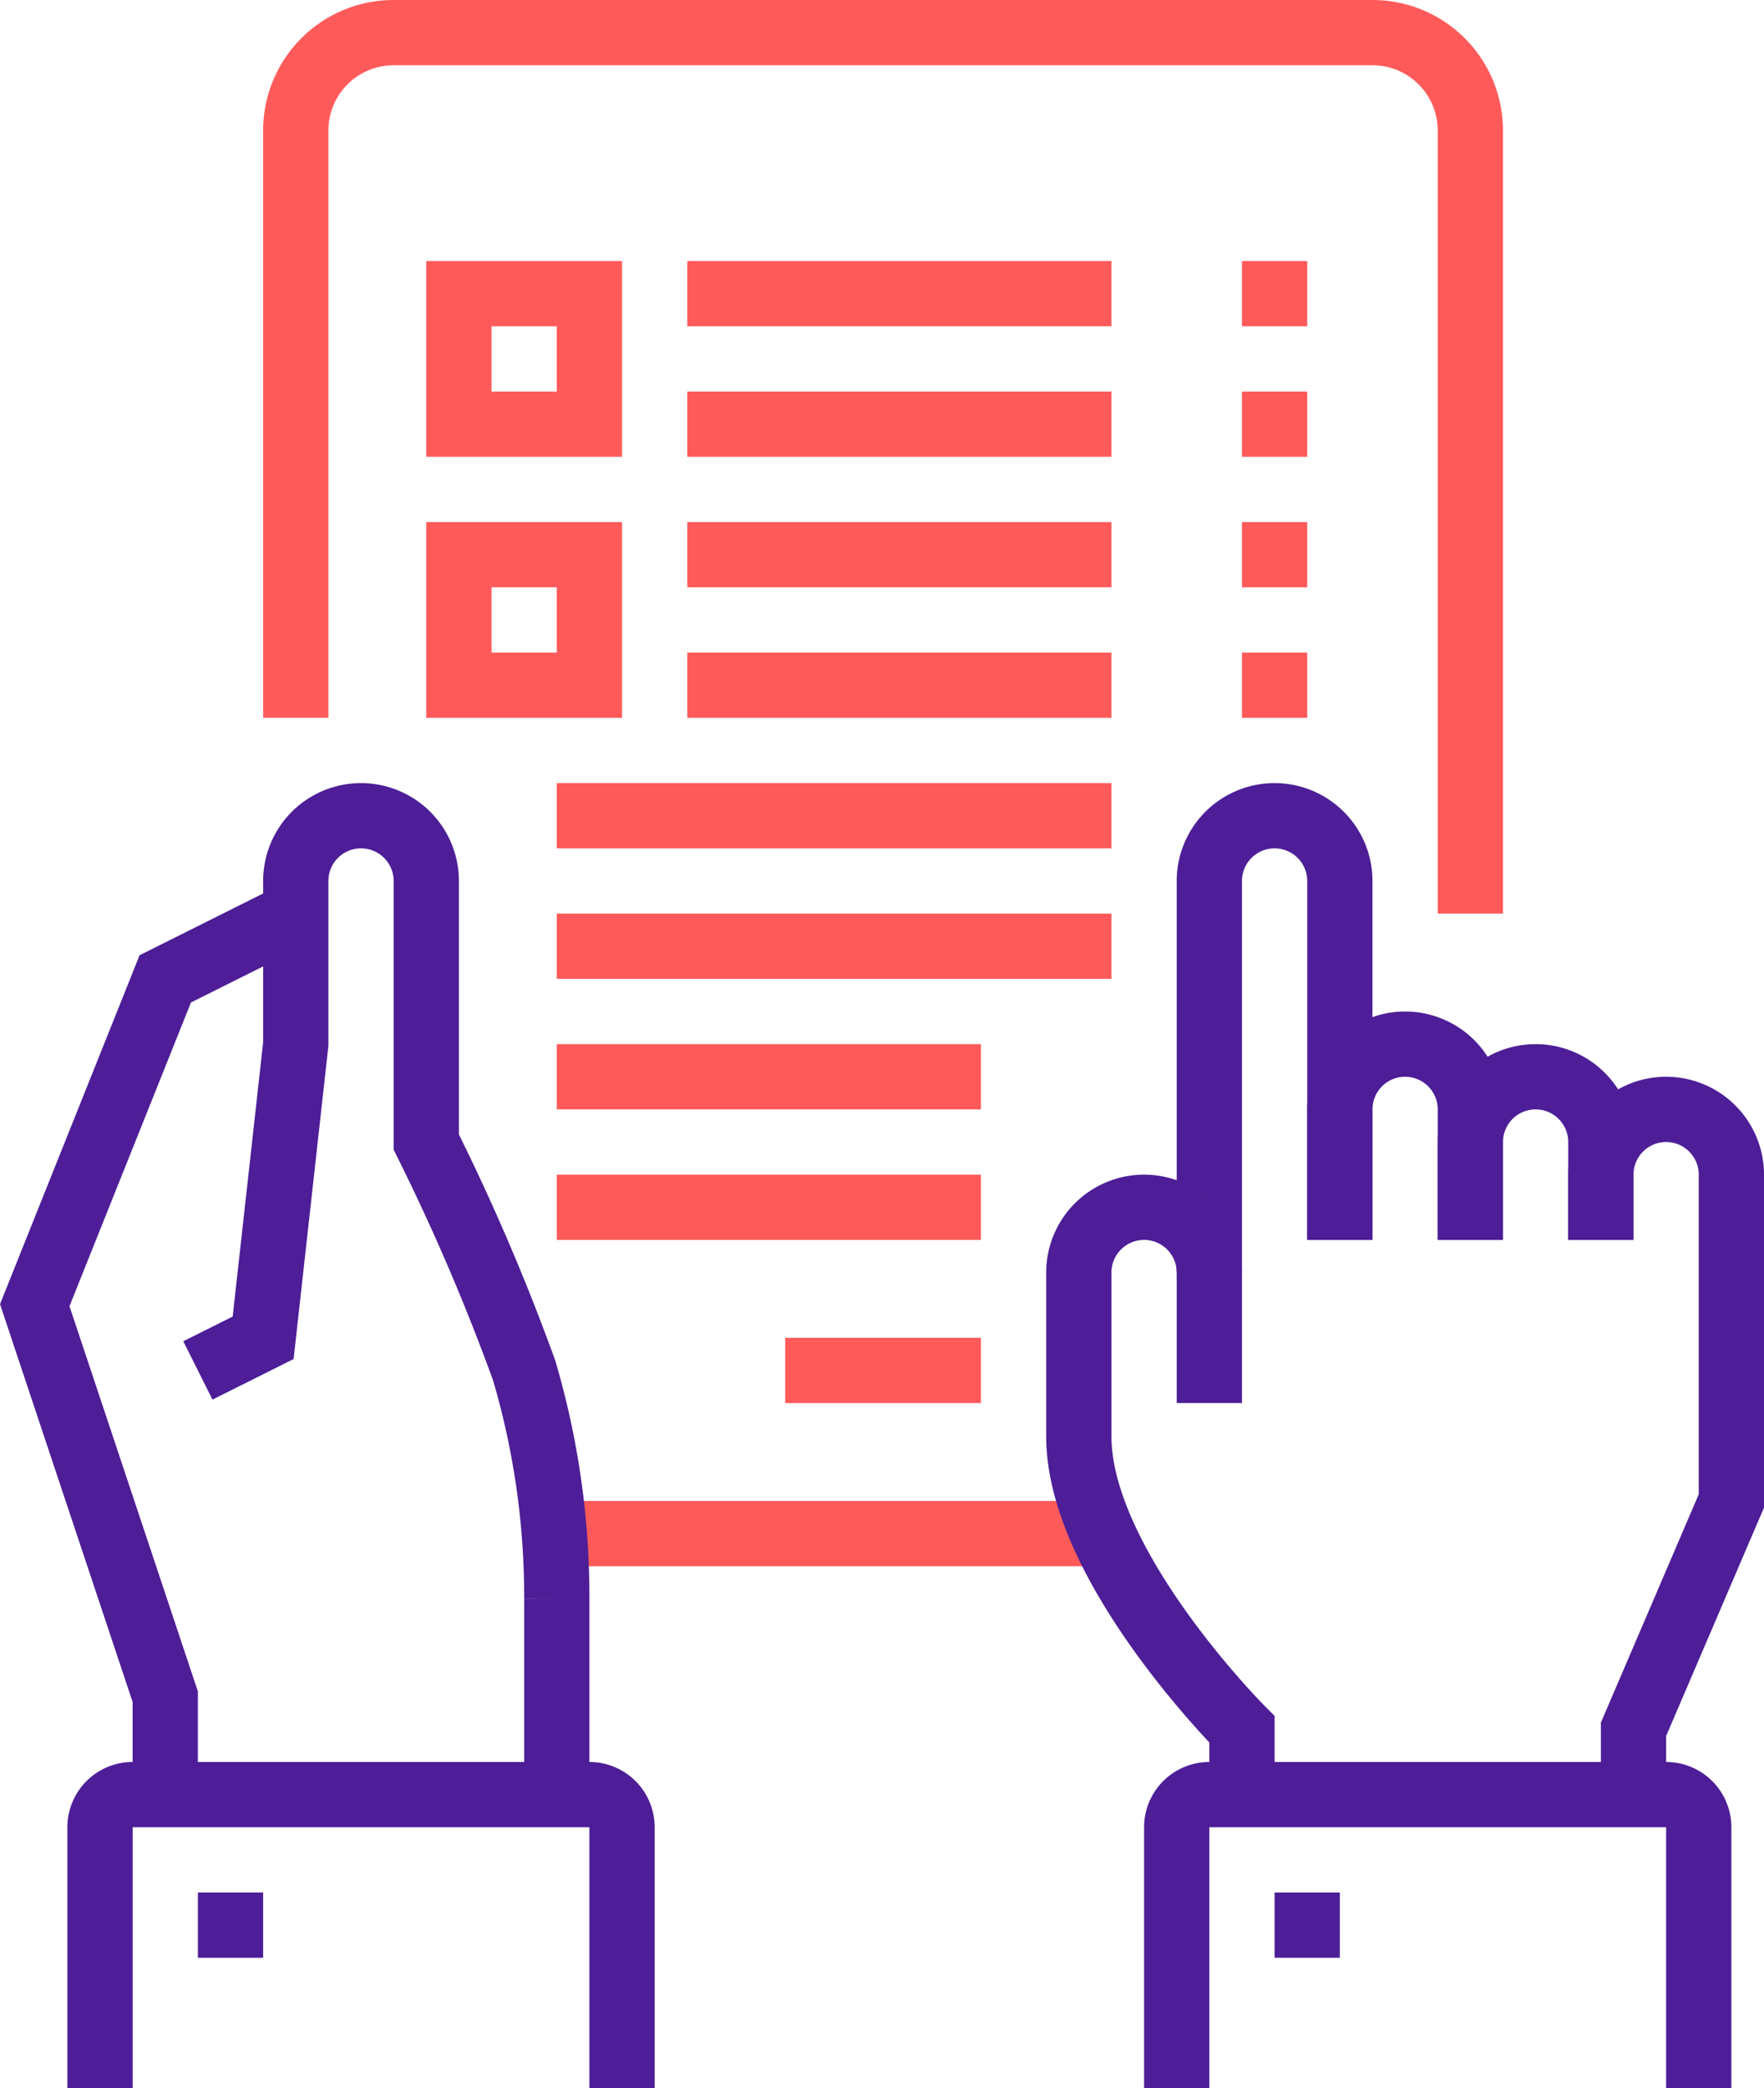 <svg xmlns="http://www.w3.org/2000/svg" width="54.065" height="64" viewBox="0 0 54.065 64"><g transform="translate(-1677.935 -644)"><line x1="17" transform="translate(1695 691)" fill="none" stroke="#ff5a5a" stroke-miterlimit="10" stroke-width="2"/><path d="M1723,672V648a3,3,0,0,0-3-3h-30a3,3,0,0,0-3,3v18" fill="none" stroke="#ff5a5a" stroke-miterlimit="10" stroke-width="2"/><line x1="6" transform="translate(1702 686)" fill="none" stroke="#ff5a5a" stroke-miterlimit="10" stroke-width="2"/><line x2="13" transform="translate(1699 653)" fill="none" stroke="#ff5a5a" stroke-miterlimit="10" stroke-width="2"/><line x2="13" transform="translate(1699 657)" fill="none" stroke="#ff5a5a" stroke-miterlimit="10" stroke-width="2"/><rect width="4" height="4" transform="translate(1692 653)" fill="none" stroke="#ff5a5a" stroke-miterlimit="10" stroke-width="2"/><line x2="13" transform="translate(1699 661)" fill="none" stroke="#ff5a5a" stroke-miterlimit="10" stroke-width="2"/><line x2="13" transform="translate(1699 665)" fill="none" stroke="#ff5a5a" stroke-miterlimit="10" stroke-width="2"/><rect width="4" height="4" transform="translate(1692 661)" fill="none" stroke="#ff5a5a" stroke-miterlimit="10" stroke-width="2"/><line x2="17" transform="translate(1695 669)" fill="none" stroke="#ff5a5a" stroke-miterlimit="10" stroke-width="2"/><line x2="17" transform="translate(1695 673)" fill="none" stroke="#ff5a5a" stroke-miterlimit="10" stroke-width="2"/><line x2="13" transform="translate(1695 677)" fill="none" stroke="#ff5a5a" stroke-miterlimit="10" stroke-width="2"/><line x2="13" transform="translate(1695 681)" fill="none" stroke="#ff5a5a" stroke-miterlimit="10" stroke-width="2"/><path d="M1719,682V671a2,2,0,0,0-2-2h0a2,2,0,0,0-2,2v16" fill="none" stroke="#4d1e97" stroke-miterlimit="10" stroke-width="2"/><path d="M1723,682v-4a2,2,0,0,0-2-2h0a2,2,0,0,0-2,2v4" fill="none" stroke="#4d1e97" stroke-miterlimit="10" stroke-width="2"/><path d="M1727,682v-3a2,2,0,0,0-2-2h0a2,2,0,0,0-2,2v3" fill="none" stroke="#4d1e97" stroke-miterlimit="10" stroke-width="2"/><path d="M1728,699v-2l3-7V680a2,2,0,0,0-2-2h0a2,2,0,0,0-2,2v2" fill="none" stroke="#4d1e97" stroke-miterlimit="10" stroke-width="2"/><path d="M1715,683a2,2,0,0,0-2-2h0a2,2,0,0,0-2,2v5.023c0,3.977,5,8.977,5,8.977v2" fill="none" stroke="#4d1e97" stroke-miterlimit="10" stroke-width="2"/><path d="M1730,708v-8a1,1,0,0,0-1-1h-14a1,1,0,0,0-1,1v8" fill="none" stroke="#4d1e97" stroke-miterlimit="10" stroke-width="2"/><line x2="2" transform="translate(1717 703)" fill="none" stroke="#4d1e97" stroke-miterlimit="10" stroke-width="2"/><line y1="2" transform="translate(1717 664)" fill="none" stroke="#ff5a5a" stroke-miterlimit="10" stroke-width="2"/><line y1="2" transform="translate(1717 660)" fill="none" stroke="#ff5a5a" stroke-miterlimit="10" stroke-width="2"/><line y1="2" transform="translate(1717 656)" fill="none" stroke="#ff5a5a" stroke-miterlimit="10" stroke-width="2"/><line y1="2" transform="translate(1717 652)" fill="none" stroke="#ff5a5a" stroke-miterlimit="10" stroke-width="2"/><path d="M1695,699v-6a24.524,24.524,0,0,0-1-7,66.588,66.588,0,0,0-3-7v-8a2,2,0,0,0-4,0v5l-1,9-2,1" fill="none" stroke="#4d1e97" stroke-miterlimit="10" stroke-width="2"/><path d="M1687,672l-4,2-4,10,4,12v3" fill="none" stroke="#4d1e97" stroke-miterlimit="10" stroke-width="2"/><path d="M1697,708v-8a1,1,0,0,0-1-1h-14a1,1,0,0,0-1,1v8" fill="none" stroke="#4d1e97" stroke-miterlimit="10" stroke-width="2"/><line x2="2" transform="translate(1684 703)" fill="none" stroke="#4d1e97" stroke-miterlimit="10" stroke-width="2"/></g></svg>